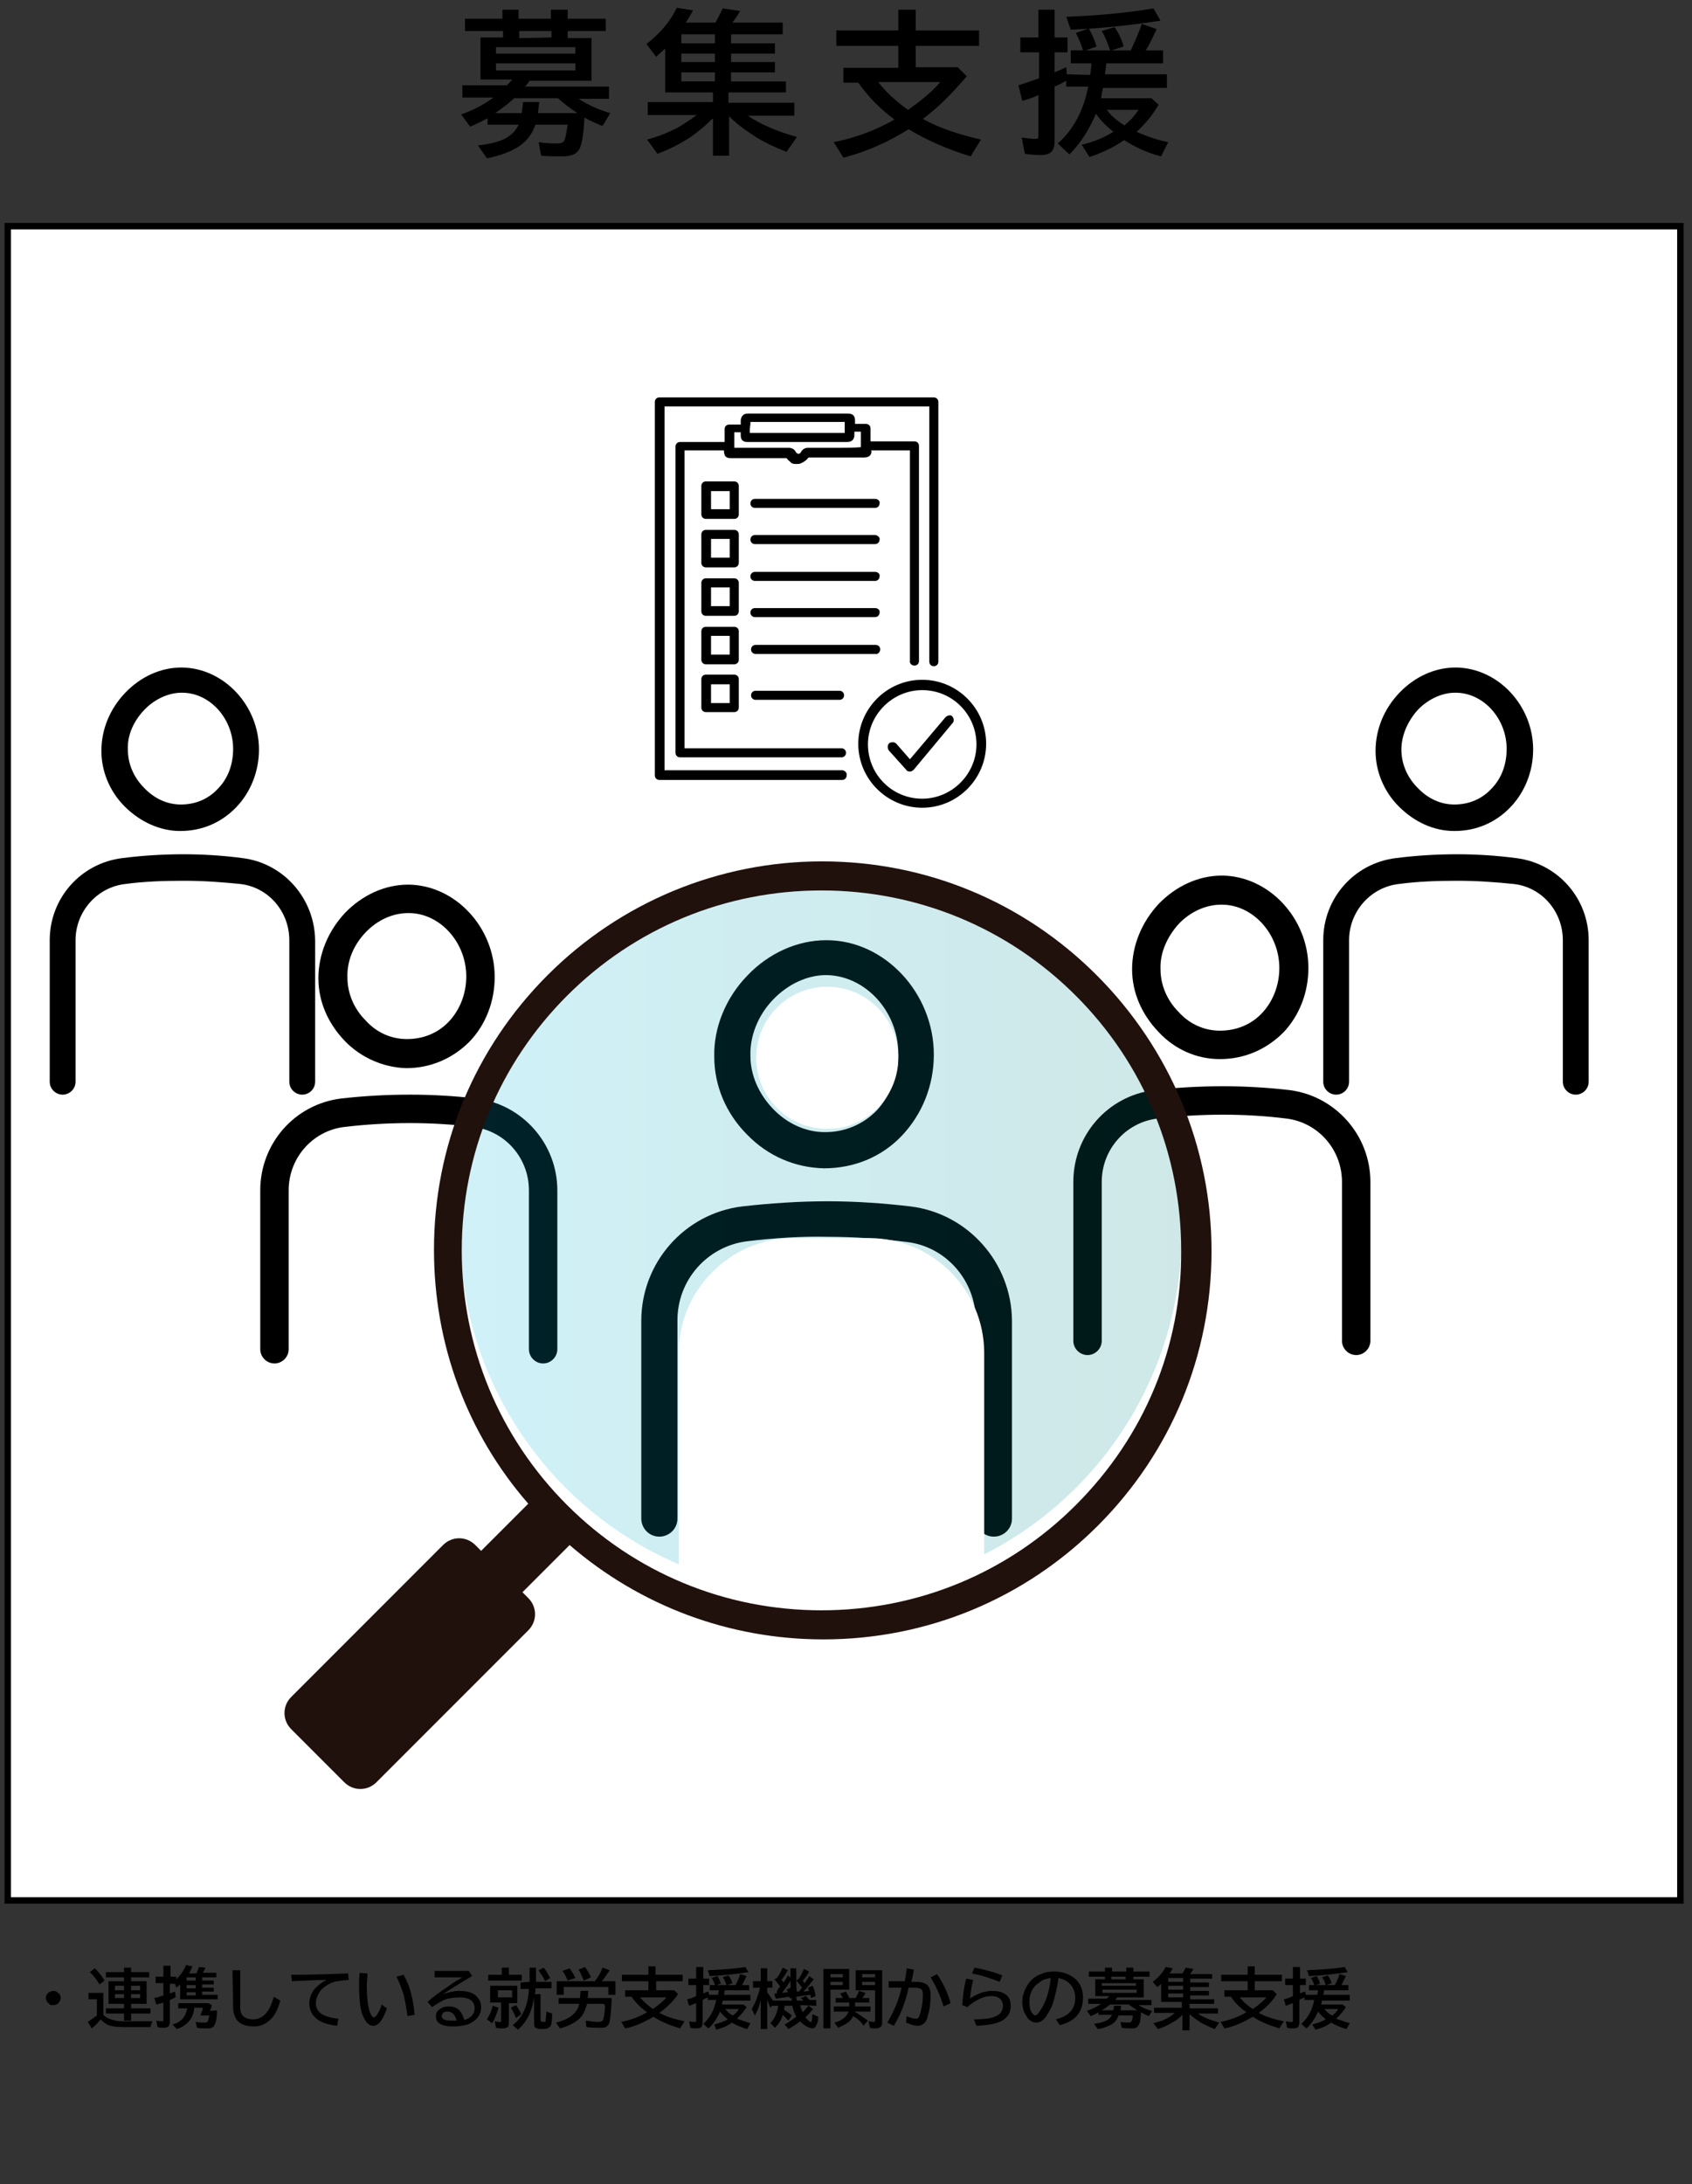 <?xml version="1.0" encoding="utf-8"?>
<!-- Generator: Adobe Illustrator 25.1.0, SVG Export Plug-In . SVG Version: 6.00 Build 0)  -->
<svg version="1.1" id="レイヤー_1" xmlns="http://www.w3.org/2000/svg" xmlns:xlink="http://www.w3.org/1999/xlink" x="0px"
	 y="0px" viewBox="0 0 262 338" style="enable-background:new 0 0 262 338;" xml:space="preserve">
<rect x="0" y="0" width="262" height="338" fill="#333333" stroke="none"/>
<style type="text/css">
	.st0{fill:#FFFFFF;}
	.st1{opacity:0.19;fill:url(#SVGID_1_);enable-background:new    ;}
	.st2{fill:#21110D;}
</style>
<g>
	<g>
		<path d="M87.9,19.3h-5c-0.5,1.5-1.4,2.6-2.6,3.4c-1.3,0.8-2.9,1.4-4.9,1.8l-1.4-2c1.9-0.2,3.4-0.6,4.3-1.1s1.6-1.2,2-2.1h-4.8v-1
			c-0.8,0.4-1.7,0.9-2.7,1.3l-1.4-1.9c1.8-0.6,3.5-1.5,5-2.6h-4.8v-1.9h6.9c0.3-0.3,0.6-0.6,0.8-0.9h-4.9V5.8h3.5v-1H72V2.9h5.8V1.5
			h2.5v1.4h5V1.5h2.6v1.4h5.9v1.9h-5.9v1.1h3.7v6.6H82c-0.2,0.3-0.4,0.6-0.7,0.9h13v1.9h-4.7c1.4,0.9,3.1,1.7,4.9,2.2l-1.2,2
			c-1-0.4-1.9-0.8-2.8-1.3c-0.1,2.1-0.3,3.6-0.6,4.4c-0.2,0.7-0.6,1.1-1.1,1.3c-0.4,0.2-1,0.3-1.8,0.3s-1.8,0-3.2-0.1L83.4,22
			c1.2,0.2,2.2,0.2,3,0.2c0.5,0,0.9-0.2,1-0.5C87.6,21.3,87.7,20.5,87.9,19.3z M83.3,17.5h6.1c-1.1-0.7-2.1-1.5-3-2.3h-6.8
			c-0.8,0.8-1.8,1.5-2.9,2.3h4.1l0.2-1.7h2.5L83.3,17.5z M89.1,7.3H76.8v1h12.3C89.1,8.3,89.1,7.3,89.1,7.3z M76.8,9.8v1.1h12.3V9.8
			H76.8z M85.4,5.8v-1h-5v1.1L85.4,5.8L85.4,5.8z"/>
		<path d="M110.4,14.3H103V7.5c-0.5,0.5-1,0.9-1.4,1.3l-1.5-2c2.1-1.6,3.7-3.5,4.7-5.6l2.5,0.4c-0.4,0.8-0.8,1.4-1.1,1.9h4.6
			c0.3-0.6,0.7-1.3,1.1-2.2l2.7,0.4c-0.4,0.7-0.8,1.3-1.2,1.8h7.8v1.8h-8v1.4h6.8v1.6h-6.8v1.3h6.8v1.6h-6.8v1.4h8.5v1.7h-8.9v1.6
			H123v2h-7.2c1.9,1.3,4.4,2.4,7.6,3.3l-1.6,2.3c-1.8-0.7-3.3-1.4-4.6-2.2c-1.4-0.9-2.9-1.9-4.3-3.3v6.1h-2.5v-5.8
			c-1.1,1.1-2.3,2.1-3.6,3c-1.4,0.9-3.1,1.8-5,2.5l-1.6-2.2c1.4-0.4,2.6-0.8,3.6-1.3c1.4-0.6,2.7-1.5,4.1-2.5h-7.6v-2h10.1
			C110.4,15.8,110.4,14.3,110.4,14.3z M105.5,5.3v1.4h5.2V5.3H105.5z M105.5,8.3v1.3h5.2V8.3H105.5z M105.5,11.2v1.4h5.2v-1.4H105.5
			z"/>
		<path d="M142.9,18.4c2.5,1.4,5.5,2.4,9,3.2l-1.6,2.6c-3.6-1.1-6.8-2.5-9.6-4.2c-3.2,2-6.6,3.5-10.1,4.4l-1.5-2.4
			c3.5-0.7,6.6-1.9,9.4-3.5c-2.3-1.7-4.1-3.6-5.6-5.7h-2.3v-2.3h8.5V7.1h-9.6V4.7h9.6V1.5h2.7v3.2h9.8v2.4h-9.8v3.3h6.5l1.4,1.4
			C147.4,14.5,145.2,16.7,142.9,18.4z M140.6,17c2.3-1.6,3.9-3,5-4.3H136C137.2,14.3,138.8,15.7,140.6,17z"/>
		<path d="M168.8,11.6c0.1-0.4,0.1-0.9,0.2-1.5V9.8h-3.2v-2h1.9c-0.3-1-0.7-1.9-1.1-2.7l2-0.7c0.5,0.9,0.9,1.8,1.2,2.8l-1.7,0.6h3.8
			c-0.4-1.2-0.8-2.2-1.3-3l2-0.6c0.6,0.9,1.1,1.9,1.4,3l-1.9,0.6h3c0.7-1.5,1.3-2.9,1.7-4.1l2.3,0.8c-0.7,1.5-1.2,2.6-1.7,3.3h2.7v2
			h-8.8c0,0.3-0.1,0.9-0.2,1.7h9.6v2.1h-9.9c-0.1,0.4-0.2,0.9-0.3,1.6h7.8l1.1,1c-0.9,1.6-2.1,3-3.4,4.2c1.8,0.8,3.4,1.3,4.9,1.6
			l-1.1,2.2c-2-0.5-3.8-1.3-5.7-2.5c-0.1,0-0.1,0.1-0.2,0.1c-1.6,1.1-3.4,1.9-5.2,2.5l-1.2-1.9c1.7-0.4,3.3-1,4.9-2
			c-1.1-0.9-2-1.8-2.7-2.8c-1.1,2.6-2.5,4.7-4.1,6.3l-1.8-1.7c2.4-2.1,4-5.1,4.7-8.8h-3.4v-0.9c-0.5,0.3-1.1,0.6-1.8,0.9v8.5
			c0,0.8-0.2,1.3-0.5,1.6c-0.3,0.3-0.9,0.5-1.7,0.5c-0.9,0-1.7-0.1-2.4-0.2l-0.5-2.5c0.9,0.1,1.6,0.2,2,0.2c0.3,0,0.4,0,0.5-0.1
			s0.1-0.2,0.1-0.4v-6.3c-0.8,0.4-1.7,0.7-2.5,0.9l-0.6-2.4c1.2-0.4,2.2-0.7,3.2-1.1v-4H158V5.8h2.8V1.5h2.5v4.3h2v2.3h-2v3.1
			c0.4-0.2,1-0.4,1.8-0.8l0.1,1.1L168.8,11.6L168.8,11.6z M165.1,2.6c4.9-0.2,9.4-0.6,13.5-1.3l1.1,1.9c-4.6,0.7-9.2,1.2-13.9,1.4
			L165.1,2.6z M174.1,19.4c0.9-0.7,1.6-1.5,2.2-2.4h-4.9C172.1,18,173,18.7,174.1,19.4z"/>
	</g>
</g>
<g>
	<rect x="1.2" y="35" class="st0" width="259" height="259.1"/>
	<path d="M259.7,35.5v258.1H1.7V35.5H259.7 M260.7,34.5H0.7v260.1h260V34.5L260.7,34.5z"/>
</g>
<g>
	<path d="M127.6,180.8L127.6,180.8c4.7,0,9-1.8,12.1-5.1c3.1-3.3,4.9-7.7,4.9-12.5c0-9.5-7.6-17.7-16.6-17.7h-0.1
		c-4.4,0-8.9,2-12.2,5.5c-3.3,3.4-5.2,8-5.1,12.5c0,4.5,1.8,8.8,5.1,12.1C118.9,178.9,123.1,180.7,127.6,180.8z M119.7,154.7
		c2.3-2.4,5.3-3.8,8.2-3.8h0.1c6,0.1,11.1,5.6,11.1,12.2c0,3.3-1.2,6.4-3.3,8.7c-2.1,2.2-5,3.4-8,3.4h-0.1c-2.9,0-5.8-1.3-8-3.6
		s-3.5-5.2-3.5-8.2C116.1,160.3,117.4,157.1,119.7,154.7z"/>
	<path d="M141,186.7c-4.2-0.5-8.6-0.8-12.8-0.8c-4.4,0-8.9,0.3-13.3,0.8c-8.9,1.1-15.6,8.7-15.6,17.7V235c0,1.5,1.2,2.8,2.8,2.8
		c1.5,0,2.8-1.2,2.8-2.8v-30.7c0-6.2,4.6-11.4,10.7-12.2c4.2-0.5,8.4-0.8,12.6-0.7c4.1,0,8.2,0.3,12.2,0.8c6.1,0.7,10.7,6,10.7,12.2
		V235c0,1.5,1.2,2.8,2.8,2.8c1.5,0,2.8-1.2,2.8-2.8v-30.7C156.6,195.4,149.9,187.8,141,186.7z"/>
</g>
<g>
	<path d="M62.9,165.3L62.9,165.3c3.8,0,7.2-1.5,9.8-4.1c2.5-2.6,3.9-6.2,3.9-10c0-7.7-6.1-14.2-13.3-14.3h-0.1
		c-3.6,0-7.1,1.6-9.8,4.4c-2.6,2.8-4.1,6.4-4.1,10.1c0,3.6,1.5,7,4.1,9.7C55.9,163.7,59.4,165.2,62.9,165.3z M56.6,144.3
		c1.8-1.9,4.2-3,6.6-3h0.1c4.8,0,8.9,4.5,8.9,9.8c0,2.7-1,5.2-2.7,7s-4,2.7-6.5,2.7l0,0c-2.4,0-4.7-1-6.4-2.9
		c-1.8-1.8-2.8-4.2-2.8-6.6C53.7,148.8,54.7,146.3,56.6,144.3z"/>
	<path d="M73.8,170c-3.4-0.4-6.9-0.6-10.3-0.6c-3.6,0-7.2,0.2-10.7,0.6c-7.2,0.9-12.5,7-12.5,14.2v24.6c0,1.2,1,2.2,2.2,2.2
		s2.2-1,2.2-2.2v-24.6c0-5,3.7-9.2,8.6-9.8c3.4-0.4,6.8-0.6,10.2-0.6c3.3,0,6.6,0.2,9.8,0.6c4.9,0.6,8.6,4.8,8.6,9.8v24.6
		c0,1.2,1,2.2,2.2,2.2s2.2-1,2.2-2.2v-24.6C86.3,177,80.9,170.9,73.8,170z"/>
</g>
<g>
	<path d="M27.9,128.6L27.9,128.6c3.4,0,6.4-1.3,8.7-3.7c2.2-2.3,3.5-5.5,3.5-8.9c0-6.8-5.4-12.6-11.9-12.7h-0.1
		c-3.2,0-6.3,1.4-8.7,3.9s-3.7,5.7-3.7,9c0,3.2,1.3,6.3,3.6,8.6C21.7,127.2,24.8,128.6,27.9,128.6z M22.3,109.9
		c1.6-1.7,3.8-2.7,5.8-2.7h0.1c4.3,0,7.9,4,7.9,8.7c0,2.4-0.8,4.6-2.4,6.2c-1.5,1.6-3.5,2.4-5.7,2.4l0,0c-2.1,0-4.1-0.9-5.7-2.6
		c-1.6-1.6-2.5-3.7-2.5-5.9C19.7,113.9,20.6,111.7,22.3,109.9z"/>
	<path d="M37.6,132.8c-3-0.4-6.1-0.6-9.2-0.6c-3.2,0-6.4,0.2-9.5,0.6c-6.4,0.8-11.2,6.2-11.2,12.7v21.9c0,1.1,0.9,2,2,2s2-0.9,2-2
		v-21.9c0-4.4,3.3-8.2,7.7-8.7c3-0.4,6-0.5,9.1-0.5c2.9,0,5.8,0.2,8.7,0.5c4.4,0.5,7.6,4.3,7.6,8.7v21.9c0,1.1,0.9,2,2,2s2-0.9,2-2
		v-21.9C48.7,139,43.9,133.6,37.6,132.8z"/>
</g>
<g>
	<path d="M188.9,163.9L188.9,163.9c3.8,0,7.2-1.5,9.8-4.1c2.5-2.6,3.9-6.2,3.9-10c0-7.7-6.1-14.2-13.3-14.3h-0.1
		c-3.6,0-7.1,1.6-9.8,4.4c-2.6,2.8-4.1,6.4-4.1,10.1c0,3.6,1.5,7,4.1,9.7C181.9,162.4,185.3,163.9,188.9,163.9z M182.5,143
		c1.8-1.9,4.2-3,6.6-3h0.1c4.8,0,8.9,4.5,8.9,9.8c0,2.7-1,5.2-2.7,7s-4,2.7-6.5,2.7l0,0c-2.4,0-4.7-1-6.4-2.9
		c-1.8-1.8-2.8-4.2-2.8-6.6C179.6,147.5,180.7,145,182.5,143z"/>
	<path d="M199.7,168.7c-3.4-0.4-6.9-0.6-10.3-0.6c-3.6,0-7.2,0.2-10.7,0.6c-7.2,0.9-12.5,7-12.5,14.2v24.6c0,1.2,1,2.2,2.2,2.2
		s2.2-1,2.2-2.2v-24.6c0-5,3.7-9.2,8.6-9.8c3.4-0.4,6.8-0.6,10.2-0.6c3.3,0,6.6,0.2,9.8,0.6c4.9,0.6,8.6,4.8,8.6,9.8v24.6
		c0,1.2,1,2.2,2.2,2.2s2.2-1,2.2-2.2v-24.6C212.2,175.7,206.8,169.6,199.7,168.7z"/>
</g>
<g>
	<path d="M225.2,128.6L225.2,128.6c3.4,0,6.4-1.3,8.7-3.7c2.2-2.3,3.5-5.5,3.5-8.9c0-6.8-5.4-12.6-11.9-12.7h-0.1
		c-3.2,0-6.3,1.4-8.7,3.9s-3.7,5.7-3.7,9c0,3.2,1.3,6.3,3.6,8.6C219,127.2,222,128.6,225.2,128.6z M219.5,109.9
		c1.6-1.7,3.8-2.7,5.8-2.7h0.1c4.3,0,7.9,4,7.9,8.7c0,2.4-0.8,4.6-2.4,6.2c-1.5,1.6-3.5,2.4-5.7,2.4l0,0c-2.1,0-4.1-0.9-5.7-2.6
		c-1.6-1.6-2.5-3.7-2.5-5.9C217,113.9,217.9,111.7,219.5,109.9z"/>
	<path d="M234.8,132.8c-3-0.4-6.1-0.6-9.2-0.6c-3.2,0-6.4,0.2-9.5,0.6c-6.4,0.8-11.2,6.2-11.2,12.7v21.9c0,1.1,0.9,2,2,2s2-0.9,2-2
		v-21.9c0-4.4,3.3-8.2,7.7-8.7c3-0.4,6-0.5,9.1-0.5c2.9,0,5.8,0.2,8.7,0.5c4.4,0.5,7.6,4.3,7.6,8.7v21.9c0,1.1,0.9,2,2,2s2-0.9,2-2
		v-21.9C246,139,241.2,133.6,234.8,132.8z"/>
</g>
<linearGradient id="SVGID_1_" gradientUnits="userSpaceOnUse" x1="71.2" y1="147.19" x2="183" y2="147.19" gradientTransform="matrix(1 0 0 -1 0 337.89)">
	<stop  offset="0" style="stop-color:#00B3D4"/>
	<stop  offset="1" style="stop-color:#008080"/>
</linearGradient>
<circle class="st1" cx="127.1" cy="190.7" r="55.9"/>
<g>
	<path d="M146.4,111l-5.5,6.5l-2.1-2.4c-0.3-0.3-0.7-0.3-1.1-0.1c-0.3,0.3-0.3,0.7-0.1,1.1l2.7,3c0.1,0.2,0.3,0.3,0.6,0.3l0,0
		c0.2,0,0.4-0.1,0.6-0.3l6-7.2c0.3-0.3,0.2-0.8-0.1-1.1C147.2,110.6,146.7,110.7,146.4,111z"/>
	<path d="M142.8,105.2c-5.5,0-9.9,4.5-9.9,9.9c0,5.5,4.5,9.9,9.9,9.9c5.5,0,9.9-4.5,9.9-9.9S148.3,105.2,142.8,105.2z M142.8,123.6
		c-4.7,0-8.4-3.8-8.4-8.4s3.8-8.4,8.4-8.4c4.7,0,8.4,3.8,8.4,8.4S147.4,123.6,142.8,123.6z"/>
	<path d="M141.6,103c0.4,0,0.7-0.3,0.7-0.7V69c0-0.4-0.3-0.7-0.7-0.7h-6.8c0-0.6,0-1.3,0-2c0-0.2-0.1-0.4-0.2-0.5
		c-0.1-0.1-0.3-0.2-0.5-0.2h-1.6c-0.1,0-0.1,0-0.1,0v-0.5c0-0.8-0.4-1.1-1.1-1.1h-15.4h-0.1c-0.4,0-0.6,0.1-0.8,0.3
		c-0.1,0.1-0.3,0.4-0.3,0.8c0,0.2,0,0.4,0,0.6h-0.1h-1.7c-0.2,0-0.4,0.1-0.5,0.2s-0.2,0.3-0.2,0.5c0,0.7,0,1.4,0,2h-6.9
		c-0.4,0-0.7,0.3-0.7,0.7v47.4c0,0.4,0.3,0.7,0.7,0.7h25c0.4,0,0.7-0.3,0.7-0.7c0-0.4-0.3-0.7-0.7-0.7H106V69.7h6.1c0,0,0,0,0,0.1
		c0,0.3,0.1,0.6,0.2,0.8c0.3,0.3,0.7,0.3,0.8,0.3c0.7,0,1.4,0,2.1,0h2.1c1.5,0,3,0,4.5,0c0.2,0.3,0.5,0.5,0.7,0.7s0.5,0.2,0.9,0.2
		c0.2,0,0.4,0,0.6-0.1c0.5-0.2,0.9-0.5,1.2-0.9c0.9,0,1.8,0,2.7,0h2.2c1.2,0,2.5,0,3.7,0c0.1,0,0.6,0,0.9-0.3
		c0.2-0.2,0.3-0.5,0.2-0.8h6v32.5C140.8,102.7,141.2,103,141.6,103z M116.2,65.6c0-0.1,0-0.2,0-0.3h14.6V67h-0.9h-13.8v-0.6
		L116.2,65.6z M130.1,69.3h-2.2c-0.9,0-1.9,0-2.8,0l0,0c-0.7,0-1,0.5-1.1,0.7s-0.4,0.3-0.5,0.2c-0.1-0.1-0.3-0.2-0.3-0.3
		c-0.2-0.4-0.6-0.6-1.1-0.6l0,0c-1.6,0-3.1,0-4.7,0h-2.1c-0.5,0-1.1,0-1.6,0c0-0.6,0-1.6,0-2.4h0.9h0.1v0.5c0,0.7,0.4,1,1,1h14.2
		h1.3c0.7,0,1.1-0.4,1.1-1.1v-0.5h0.1h0.9c0,0.8,0,1.8,0,2.4C132.2,69.3,131.2,69.3,130.1,69.3z"/>
	<path d="M130.4,119.2h-27.5V62.9h41v39.5c0,0.4,0.3,0.7,0.7,0.7s0.7-0.3,0.7-0.7V62.2c0-0.4-0.3-0.7-0.7-0.7h-42.5
		c-0.4,0-0.7,0.3-0.7,0.7V120c0,0.4,0.3,0.7,0.7,0.7h28.3c0.4,0,0.7-0.3,0.7-0.7C131.2,119.6,130.8,119.2,130.4,119.2z"/>
	<path d="M136.3,100.5c0-0.4-0.3-0.7-0.7-0.7H117c-0.4,0-0.7,0.3-0.7,0.7c0,0.4,0.3,0.7,0.7,0.7h18.6
		C135.9,101.3,136.3,100.9,136.3,100.5z"/>
	<path d="M135.5,94.1h-18.6c-0.4,0-0.7,0.3-0.7,0.7c0,0.4,0.3,0.7,0.7,0.7h18.6c0.4,0,0.7-0.3,0.7-0.7
		C136.3,94.4,135.9,94.1,135.5,94.1z"/>
	<path d="M135.5,88.5h-18.6c-0.4,0-0.7,0.3-0.7,0.7c0,0.4,0.3,0.7,0.7,0.7h18.6c0.4,0,0.7-0.3,0.7-0.7
		C136.3,88.8,135.9,88.5,135.5,88.5z"/>
	<path d="M135.5,82.8h-18.6c-0.4,0-0.7,0.3-0.7,0.7c0,0.4,0.3,0.7,0.7,0.7h18.6c0.4,0,0.7-0.3,0.7-0.7
		C136.3,83.2,135.9,82.8,135.5,82.8z"/>
	<path d="M135.5,77.2h-18.6c-0.4,0-0.7,0.3-0.7,0.7c0,0.4,0.3,0.7,0.7,0.7h18.6c0.4,0,0.7-0.3,0.7-0.7
		C136.3,77.5,135.9,77.2,135.5,77.2z"/>
	<path d="M117,106.9c-0.4,0-0.7,0.3-0.7,0.7c0,0.4,0.3,0.7,0.7,0.7h13c0.4,0,0.7-0.3,0.7-0.7c0-0.4-0.3-0.7-0.7-0.7H117z"/>
	<path d="M114.4,75.2c0-0.4-0.3-0.7-0.7-0.7h-4.4c-0.4,0-0.7,0.3-0.7,0.7v4.4c0,0.4,0.3,0.7,0.7,0.7h4.4c0.4,0,0.7-0.3,0.7-0.7V75.2
		z M113,78.8h-2.9V76h2.9V78.8z"/>
	<path d="M114.4,82.7c0-0.4-0.3-0.7-0.7-0.7h-4.4c-0.4,0-0.7,0.3-0.7,0.7v4.4c0,0.4,0.3,0.7,0.7,0.7h4.4c0.4,0,0.7-0.3,0.7-0.7V82.7
		z M113,86.3h-2.9v-2.9h2.9V86.3z"/>
	<path d="M114.4,90.2c0-0.4-0.3-0.7-0.7-0.7h-4.4c-0.4,0-0.7,0.3-0.7,0.7v4.4c0,0.4,0.3,0.7,0.7,0.7h4.4c0.4,0,0.7-0.3,0.7-0.7V90.2
		z M113,93.8h-2.9v-2.9h2.9V93.8z"/>
	<path d="M114.4,97.7c0-0.4-0.3-0.7-0.7-0.7h-4.4c-0.4,0-0.7,0.3-0.7,0.7v4.4c0,0.4,0.3,0.7,0.7,0.7h4.4c0.4,0,0.7-0.3,0.7-0.7V97.7
		z M113,101.3h-2.9v-2.9h2.9V101.3z"/>
	<path d="M113.7,104.4h-4.4c-0.4,0-0.7,0.3-0.7,0.7v4.4c0,0.4,0.3,0.7,0.7,0.7h4.4c0.4,0,0.7-0.3,0.7-0.7v-4.4
		C114.4,104.7,114.1,104.4,113.7,104.4z M113,108.8h-2.9v-2.9h2.9V108.8z"/>
</g>
<g>
	<circle class="st0" cx="128.1" cy="163.7" r="11"/>
</g>
<g>
	<path class="st0" d="M134.6,265.5h-11.7c-9.8,0-17.8-8-17.8-17.8v-38.3c0-9.8,8-17.8,17.8-17.8h11.7c9.8,0,17.8,8,17.8,17.8v38.3
		C152.3,257.5,144.3,265.5,134.6,265.5z"/>
</g>
<path class="st2" d="M169.8,150.9c-11.4-11.4-26.5-17.6-42.5-17.6s-31.2,6.3-42.5,17.6c-11.4,11.4-17.6,26.5-17.6,42.5
	c0,14.6,5.1,28.4,14.6,39.3l-7.3,7.3l-0.9-0.9c-1.4-1.4-3.6-1.4-5,0l-23.5,23.5c-1.4,1.4-1.4,3.6,0,5l8.2,8.2c1.4,1.4,3.6,1.4,5,0
	l23.5-23.5c1.4-1.4,1.4-3.6,0-5l-0.9-0.9l7.3-7.3c10.9,9.4,24.7,14.6,39.3,14.6c16.1,0,31.2-6.3,42.5-17.6
	c11.4-11.4,17.6-26.5,17.6-42.5S181.2,162.3,169.8,150.9z M166.6,232.9c-10.5,10.5-24.5,16.3-39.4,16.3s-28.9-5.8-39.4-16.3
	s-16.3-24.5-16.3-39.4s5.8-28.9,16.3-39.4s24.5-16.3,39.4-16.3s28.9,5.8,39.4,16.3s16.3,24.5,16.3,39.4
	C183,208.4,177.2,222.3,166.6,232.9z"/>
<path d="M8.3,308.1c0.3,0,0.5,0.1,0.7,0.3c0.3,0.2,0.4,0.5,0.4,0.8c0,0.2-0.1,0.4-0.2,0.6c-0.2,0.3-0.5,0.5-1,0.5
	c-0.2,0-0.4,0-0.5-0.1s-0.2-0.2-0.3-0.3c-0.2-0.2-0.3-0.5-0.3-0.7c0-0.4,0.2-0.7,0.5-0.9C7.8,308.2,8.1,308.1,8.3,308.1z"/>
<path d="M16,311.8c0.3,0.3,0.6,0.5,0.9,0.6c0.2,0.1,0.6,0.2,1,0.3c0.4,0.1,0.9,0.1,1.3,0.1h4.4c-0.1,0.2-0.2,0.5-0.3,0.9h-4.1
	c-1.1,0-2-0.1-2.6-0.4c-0.3-0.2-0.7-0.4-1-0.8c-0.5,0.6-1,1.1-1.4,1.4l-0.6-1c0.4-0.3,0.9-0.6,1.4-1v-2.5h-1.3v-1H16
	C16,308.4,16,311.8,16,311.8z M15.4,307.1c-0.4-0.7-0.9-1.4-1.5-1.9l0.8-0.6c0.5,0.5,1,1.1,1.5,1.9L15.4,307.1z M19.2,306.6V306
	h-2.8v-0.8h2.8v-0.7h1.1v0.7h2.8v0.8h-2.8v0.6h2.4v3.5h-2.4v0.7h3v0.8h-3v1.1h-1.1v-1.1h-2.8v-0.8h2.8v-0.7h-2.4v-3.5H19.2z
	 M19.2,307.3h-1.4v0.7h1.4V307.3z M19.2,308.6h-1.4v0.6h1.4V308.6z M20.3,307.3v0.7h1.4v-0.7H20.3z M20.3,308.6v0.6h1.4v-0.6H20.3z"
	/>
<path d="M29.3,305.4h1.1c0.1-0.2,0.3-0.6,0.4-1l1,0.1c-0.1,0.3-0.3,0.6-0.4,0.8h2.1v0.7h-2.2v0.5h1.8v0.6h-1.8v0.5h1.8v0.6h-1.8v0.5
	h2.4v0.7h-5.8v-2.3c-0.2,0.2-0.4,0.3-0.6,0.5l-0.2-0.6h-0.8v1.5c0.3-0.1,0.5-0.2,0.8-0.3l0.1,0.9c-0.3,0.1-0.6,0.3-0.9,0.4v3.4
	c0,0.3-0.1,0.5-0.2,0.7c-0.1,0.1-0.4,0.2-0.7,0.2c-0.4,0-0.7,0-1-0.1l-0.2-1c0.4,0.1,0.7,0.1,0.9,0.1c0.1,0,0.2,0,0.2-0.1
	c0,0,0-0.1,0-0.2v-2.6c-0.3,0.1-0.6,0.2-1.1,0.3l-0.3-1c0.6-0.1,1-0.3,1.4-0.4v-1.9h-1.2v-1h1.2v-1.7h1.1v1.7h0.9v0.4
	c0,0,0,0,0.1-0.1c0.6-0.6,1.1-1.3,1.4-2.1l1,0.2C29.5,304.9,29.4,305.2,29.3,305.4z M33.6,311.1c0,1-0.1,1.7-0.3,2.1
	c-0.1,0.3-0.3,0.5-0.5,0.6s-0.4,0.1-0.8,0.1c-0.6,0-1.1,0-1.5-0.1l-0.2-0.9c0.5,0.1,1,0.1,1.4,0.1c0.2,0,0.3,0,0.4-0.1
	s0.2-0.4,0.3-1H31c0.2-0.5,0.4-0.8,0.4-1.2h-1.3c-0.1,0.8-0.3,1.4-0.7,1.9c-0.4,0.6-1.1,1.1-2,1.4l-0.7-0.7c0.8-0.2,1.4-0.6,1.8-1.2
	c0.2-0.3,0.4-0.8,0.5-1.3h-1.4V310h4.7l0.5,0.3c-0.1,0.4-0.2,0.7-0.3,0.9L33.6,311.1L33.6,311.1z M28.9,306v0.5h1.4V306H28.9z
	 M28.9,307.2v0.5h1.4v-0.5H28.9z M28.9,308.3v0.5h1.4v-0.5H28.9z"/>
<path d="M36,304.9h1.2v5.8c0,1.2,0.7,1.8,2,1.8c0.9,0,1.6-0.4,2.2-1.2c0.4-0.5,0.7-1.3,1-2.3l1,0.6c-0.3,1.2-0.8,2.1-1.2,2.6
	c-0.8,0.9-1.7,1.4-2.9,1.4c-1.3,0-2.2-0.4-2.7-1.1c-0.3-0.5-0.5-1.1-0.5-1.8L36,304.9L36,304.9z"/>
<path d="M45.1,305.6c3.1,0,6-0.1,8.8-0.2l0.1,1c-1.2,0.1-2.2,0.2-2.8,0.5s-1.2,0.7-1.6,1.2c-0.4,0.6-0.7,1.2-0.7,1.9
	c0,0.7,0.3,1.2,0.8,1.6c0.6,0.4,1.5,0.7,2.7,0.8l-0.2,1.1c-1.6-0.2-2.7-0.6-3.3-1.2c-0.7-0.6-1-1.4-1-2.3c0-0.8,0.3-1.6,0.9-2.3
	c0.5-0.5,1.1-1,1.8-1.3c-1.4,0-3.2,0.1-5.4,0.2L45.1,305.6z"/>
<path d="M59.9,310.8c-0.6,1.8-1.3,2.7-2.1,2.7c-0.6,0-1-0.4-1.4-1.1c-0.3-0.6-0.5-1.2-0.6-1.9c-0.1-0.8-0.2-1.9-0.2-3.3
	c0-0.6,0-1.2,0.1-1.9l1.2,0.1c0,0.7-0.1,1.3-0.1,1.9c0,2.1,0.2,3.5,0.6,4.4c0.2,0.3,0.3,0.5,0.5,0.5c0.1,0,0.2-0.1,0.4-0.3
	c0.3-0.4,0.6-1,0.8-1.7L59.9,310.8z M63.1,312c-0.2-1.4-0.4-2.5-0.6-3.3c-0.3-1-0.7-2-1.1-2.8l1.1-0.3c0.6,1.1,1,2.1,1.2,3.1
	c0.2,0.8,0.4,1.8,0.5,3.1L63.1,312z"/>
<path d="M66.9,305h5.7l0.5,0.8c-1.7,1-3.3,2-4.5,2.8c0.8-0.3,1.7-0.5,2.5-0.5c0.7,0,1.4,0.1,1.9,0.3c0.5,0.2,0.8,0.5,1.1,0.9
	c0.3,0.4,0.4,0.8,0.4,1.4c0,0.7-0.3,1.3-0.8,1.8c-0.3,0.3-0.8,0.6-1.3,0.8c-0.7,0.2-1.5,0.3-2.3,0.3c-1,0-1.7-0.2-2.1-0.5
	s-0.5-0.6-0.5-1.1c0-0.4,0.1-0.7,0.4-0.9c0.4-0.4,0.9-0.6,1.6-0.6s1.3,0.2,1.7,0.7c0.3,0.3,0.5,0.8,0.7,1.4c1-0.3,1.6-0.9,1.6-1.8
	c0-0.7-0.3-1.1-0.8-1.4c-0.4-0.2-0.9-0.3-1.4-0.3c-0.9,0-1.6,0.1-2.3,0.3c-0.5,0.2-1.2,0.6-2.1,1.2l-0.7-0.8c0.9-0.8,2-1.6,3.2-2.4
	c0.8-0.6,1.5-1,2.2-1.4h-4.3v-1H66.9z M70.7,312.7c-0.2-0.9-0.7-1.4-1.4-1.4c-0.4,0-0.7,0.1-0.8,0.4c-0.1,0.1-0.1,0.2-0.1,0.3
	c0,0.3,0.2,0.5,0.6,0.6c0.3,0.1,0.6,0.1,1.1,0.1C70.2,312.7,70.5,312.7,70.7,312.7z"/>
<path d="M75.4,312.5c0.4-0.6,0.7-1.3,0.9-2.1l0.9,0.3c-0.3,1-0.6,1.8-1,2.4L75.4,312.5z M78.8,305.6h2v0.9h-5.2v-0.9h2.1v-1.1h1.1
	V305.6z M78.8,310v3.1c0,0.3-0.1,0.5-0.2,0.6s-0.4,0.2-0.8,0.2s-0.7,0-1-0.1l-0.2-1c0.4,0.1,0.6,0.1,0.8,0.1c0.1,0,0.2,0,0.2-0.1
	c0,0,0-0.1,0-0.2v-2.7h-1.7v-2.6h4.2v2.7H78.8z M77.1,308v1.1h2.2V308H77.1z M79.9,312.3c-0.2-0.6-0.5-1.1-0.8-1.6l0.8-0.4
	c0.3,0.4,0.6,0.9,0.8,1.4L79.9,312.3z M82,306.7v-2.2h1v2.2h2.4v1h-2.5c0,0.4,0,0.7-0.1,0.9h0.9v4c0,0.1,0,0.2,0.1,0.2
	c0,0,0.1,0.1,0.3,0.1c0.2,0,0.3,0,0.3,0c0.1,0,0.1-0.1,0.1-0.3c0-0.3,0.1-0.7,0.1-1.3l0.9,0.3c0,1.1-0.1,1.8-0.3,2
	c-0.1,0.1-0.2,0.2-0.5,0.3s-0.5,0.1-0.8,0.1c-0.5,0-0.8-0.1-1-0.2c-0.1-0.1-0.2-0.3-0.2-0.7v-4c-0.3,2.1-1.1,3.8-2.5,5l-0.8-0.7
	c1.5-1.2,2.4-3,2.5-5.6h-1.3v-1L82,306.7L82,306.7z M84.4,306.6c-0.2-0.5-0.6-1.1-1-1.7l0.8-0.4c0.4,0.5,0.7,1.1,1,1.6L84.4,306.6z"
	/>
<path d="M93.5,310.1h-2.6c-0.2,0.8-0.5,1.5-0.9,2c-0.7,0.8-1.8,1.4-3.3,1.8l-0.6-0.9c2.1-0.5,3.3-1.5,3.6-2.9h-3.2v-0.9h3.3l0.1-1.1
	h1.2l-0.1,1.1h3.7v0.6c-0.1,1.6-0.2,2.6-0.3,3.1c-0.1,0.4-0.3,0.6-0.6,0.8c-0.2,0.1-0.5,0.1-0.9,0.1c-0.5,0-1.2,0-2.1-0.1l-0.1-1
	c0.7,0.1,1.4,0.2,2.1,0.2c0.2,0,0.4-0.1,0.5-0.2c0.2-0.2,0.3-1,0.4-2.3L93.5,310.1z M94.2,307.5h-6.9v1.2h-1.1v-2.1h5.9
	c0.5-0.6,0.9-1.3,1.2-2.1l1.1,0.4c-0.4,0.6-0.8,1.2-1.2,1.7h2.1v2.1h-1.1V307.5z M87.9,306.5c-0.2-0.5-0.5-1.1-0.8-1.5l1.1-0.4
	c0.3,0.4,0.6,0.9,0.9,1.5L87.9,306.5z M90.4,306.5c-0.3-0.7-0.5-1.2-0.8-1.7l1-0.4c0.4,0.6,0.7,1.1,0.9,1.6L90.4,306.5z"/>
<path d="M102.1,311.5c1.1,0.6,2.4,1,3.9,1.3l-0.7,1.1c-1.6-0.5-2.9-1-4.1-1.8c-1.4,0.8-2.8,1.5-4.4,1.8l-0.6-1
	c1.5-0.3,2.8-0.8,4-1.5c-1-0.7-1.8-1.5-2.4-2.4h-1v-1h3.6v-1.4h-4.1v-1h4.1v-1.3h1.1v1.3h4.2v1h-4.1v1.4h2.8l0.6,0.6
	C104.1,309.9,103.1,310.8,102.1,311.5z M101.1,310.9c1-0.7,1.7-1.3,2.1-1.8h-4.1C99.7,309.8,100.4,310.4,101.1,310.9z"/>
<path d="M111.2,308.7c0-0.2,0-0.4,0.1-0.6V308h-1.4v-0.8h0.8c-0.1-0.4-0.3-0.8-0.5-1.1l0.9-0.3c0.2,0.4,0.4,0.7,0.5,1.2l-0.7,0.2
	h1.6c-0.2-0.5-0.3-0.9-0.6-1.2l0.9-0.3c0.3,0.4,0.5,0.8,0.6,1.2l-0.8,0.3h1.3c0.3-0.6,0.6-1.2,0.7-1.7l1,0.3
	c-0.3,0.6-0.5,1.1-0.7,1.4h1.1v0.8h-3.8c0,0.1,0,0.4-0.1,0.7h4.1v0.9h-4.3c0,0.2-0.1,0.4-0.1,0.6h3.3l0.5,0.4
	c-0.4,0.7-0.9,1.2-1.5,1.8c0.8,0.3,1.5,0.5,2.1,0.7l-0.5,0.9c-0.8-0.2-1.7-0.6-2.4-1c0,0-0.1,0-0.1,0.1c-0.7,0.5-1.5,0.8-2.3,1
	l-0.3-0.8c0.7-0.2,1.4-0.4,2.1-0.8c-0.5-0.4-0.9-0.8-1.2-1.2c-0.5,1.1-1.1,2-1.8,2.6l-0.8-0.7c1-0.9,1.7-2.1,2-3.7h-1.3v-0.4
	c-0.2,0.1-0.5,0.2-0.8,0.4v3.5c0,0.3-0.1,0.5-0.2,0.7c-0.1,0.1-0.4,0.2-0.7,0.2c-0.4,0-0.7,0-1-0.1l-0.2-1c0.4,0.1,0.7,0.1,0.9,0.1
	c0.1,0,0.2,0,0.2-0.1c0,0,0-0.1,0-0.2V310c-0.4,0.1-0.7,0.3-1.1,0.4l-0.3-1c0.5-0.1,1-0.3,1.4-0.5v-1.7h-1.2v-1h1.2v-1.8h1.1v1.8
	h0.9v1h-0.9v1.3c0.2-0.1,0.4-0.2,0.8-0.3l0.1,0.5L111.2,308.7L111.2,308.7z M109.6,304.9c2.1-0.1,4-0.2,5.8-0.5l0.5,0.8
	c-2,0.3-3.9,0.5-6,0.6L109.6,304.9z M113.5,311.9c0.4-0.3,0.7-0.6,0.9-1h-2.1C112.6,311.3,113,311.7,113.5,311.9z"/>
<path d="M123.9,310.3c0.1,0.4,0.2,0.7,0.4,1.1c0.3-0.3,0.6-0.7,0.9-1l0.7,0.5c-0.4,0.5-0.8,0.9-1.1,1.2c0,0,0,0-0.1,0.1
	c0.2,0.2,0.4,0.4,0.6,0.6c0.1,0.1,0.2,0.1,0.3,0.1c0.1,0,0.1-0.1,0.1-0.2s0.1-0.5,0.1-1l0.9,0.4c0,0.6-0.1,1-0.3,1.3
	c-0.1,0.3-0.3,0.5-0.6,0.5c-0.2,0-0.5-0.1-0.9-0.3c-0.4-0.2-0.7-0.5-1-0.8c-0.5,0.4-1.1,0.8-1.8,1.2l-0.6-0.7
	c0.6-0.3,1.2-0.8,1.8-1.2c-0.3-0.6-0.5-1.1-0.6-1.7h-1.2c0,0.2-0.1,0.4-0.1,0.6c0.4,0.3,0.9,0.6,1.2,0.9l-0.5,0.8
	c-0.3-0.3-0.6-0.6-0.9-0.9c-0.2,0.8-0.6,1.4-1.2,2l-0.7-0.7c0.7-0.8,1.1-1.7,1.2-2.7h-1l-0.2,0.3c-0.2-0.4-0.3-0.8-0.5-1.2v4.5h-1
	v-4.5c-0.2,0.9-0.5,1.7-0.9,2.4l-0.5-1c0.6-1,1-2.1,1.3-3.3h-1.1v-1h1.2v-2h1v2h0.8v1h-0.8v0.7c0.4,0.6,0.7,1,0.9,1.3h2.9
	c-0.1-1-0.2-2-0.2-3.1v-1.9h0.9v1.9c0,0.6,0,1.2,0.1,1.7h0.1h0.1h0.1c0.1-0.1,0.1-0.1,0.2-0.2c0,0,0.1-0.2,0.3-0.4
	c-0.3-0.4-0.6-0.8-0.9-1.1l0.4-0.3c0.3-0.4,0.5-0.9,0.8-1.5l0.8,0.4c-0.3,0.5-0.6,1-1,1.4c0.1,0.2,0.2,0.3,0.3,0.4
	c0.3-0.4,0.5-0.7,0.7-1.1l0.7,0.5c-0.4,0.5-0.9,1.2-1.6,1.9c0.4,0,0.7-0.1,0.9-0.1c-0.1-0.1-0.1-0.3-0.2-0.5l0.7-0.3
	c0.3,0.5,0.4,1,0.5,1.6l-0.7,0.3c-0.1-0.2-0.1-0.4-0.1-0.5c-0.8,0.1-1.6,0.2-2.1,0.3h-0.1c0,0.3,0.1,0.5,0.1,0.6h1
	c-0.1-0.1-0.2-0.2-0.4-0.4l0.8-0.3c0.2,0.2,0.4,0.4,0.5,0.6h1.1v0.9L123.9,310.3L123.9,310.3z M120.8,307.4
	c-0.3-0.4-0.6-0.8-0.9-1.1l0.4-0.2c0.3-0.4,0.6-0.9,0.9-1.6l0.8,0.4c-0.3,0.5-0.6,1-1,1.5c0.2,0.2,0.3,0.3,0.3,0.4l0.1-0.1
	c0.2-0.3,0.4-0.6,0.6-1l0.6,0.5c-0.4,0.7-0.9,1.4-1.5,2.2c0.3,0,0.6-0.1,0.9-0.1c-0.1-0.2-0.1-0.3-0.2-0.4l0.6-0.3
	c0.2,0.4,0.4,0.9,0.5,1.4l-0.6,0.3c0-0.2-0.1-0.3-0.1-0.3c-0.6,0.1-1.3,0.2-2.1,0.3l-0.2-0.8c0.1,0,0.2,0,0.3,0h0.1
	C120.2,308.1,120.5,307.8,120.8,307.4z"/>
<path d="M131.5,304.8v3.1h-2.9v6h-1.1v-9.2h4V304.8z M128.6,305.5v0.5h1.9v-0.5H128.6z M128.6,306.7v0.5h1.9v-0.5H128.6z M132.1,312
	c-0.2,0.4-0.4,0.7-0.8,1c-0.4,0.3-0.9,0.5-1.5,0.8l-0.6-0.8c1.2-0.3,1.9-0.9,2.2-1.7h-2.3v-0.8h2.4v-0.6h-2.1v-0.7h1.1
	c-0.1-0.3-0.3-0.5-0.4-0.7l0.9-0.3c0.2,0.4,0.4,0.7,0.5,1h1c0.2-0.4,0.4-0.7,0.5-1.1l1,0.3c-0.1,0.3-0.3,0.6-0.5,0.8h1.1v0.7h-2.2
	v0.6h2.4v0.8h-2.5c0.7,0.4,1.4,0.9,2.1,1.4l-0.7,0.8C133.4,312.9,132.8,312.4,132.1,312z M136.6,304.8v8.2c0,0.4-0.1,0.6-0.3,0.7
	c-0.1,0.1-0.4,0.2-0.7,0.2s-0.6,0-0.9-0.1l-0.2-1c0.3,0,0.5,0.1,0.8,0.1c0.2,0,0.2-0.1,0.2-0.2V308h-3v-3.1h4.1V304.8z M133.5,305.5
	v0.5h2v-0.5H133.5z M133.5,306.7v0.5h2v-0.5H133.5z"/>
<path d="M137.9,306.6h2.2c0.1-0.5,0.2-1.1,0.3-1.9v-0.1l1.1,0.2c-0.1,0.7-0.2,1.3-0.4,1.9h0.8c0.8,0,1.4,0.2,1.7,0.5
	s0.5,0.8,0.5,1.5c0,1.1-0.1,2.2-0.4,3.1c-0.1,0.6-0.3,1-0.5,1.2c-0.3,0.3-0.6,0.5-1.1,0.5s-1.1-0.2-1.8-0.5l0.1-1
	c0.6,0.3,1.1,0.4,1.5,0.4c0.2,0,0.3-0.1,0.4-0.3c0.1-0.2,0.2-0.5,0.3-0.9c0.2-0.8,0.3-1.6,0.3-2.5c0-0.5-0.1-0.8-0.3-0.9
	s-0.5-0.2-0.9-0.2h-1c-0.5,2.3-1.3,4.3-2.3,5.9l-1-0.5c1-1.7,1.8-3.5,2.2-5.4h-2v-1H137.9z M146.1,310.5c-0.5-1.7-1.2-3.2-2-4.5
	l1-0.5c1,1.5,1.7,3,2.1,4.5L146.1,310.5z"/>
<path d="M149,310.3c0.1-1.6,0.3-2.9,0.6-4.1l1.1,0.2c-0.3,1-0.4,2-0.5,2.9c0.5-0.4,1-0.6,1.7-0.9c0.6-0.2,1.2-0.3,1.7-0.3
	c0.8,0,1.4,0.1,1.9,0.4c0.7,0.4,1,1,1,1.9s-0.3,1.5-0.9,2c-0.8,0.7-2.3,1-4.4,1.1l-0.4-1c1.4,0,2.5-0.1,3.2-0.4
	c0.9-0.3,1.3-0.9,1.3-1.7c0-0.5-0.2-0.9-0.6-1.2c-0.3-0.2-0.7-0.3-1.2-0.3c-0.7,0-1.5,0.2-2.3,0.7c-0.5,0.3-1,0.6-1.4,1L149,310.3z
	 M154.8,306.7c-1.3-0.5-2.7-1-4.3-1.3l0.4-0.9c1.6,0.3,3.1,0.7,4.3,1.2L154.8,306.7z"/>
<path d="M163.5,312.5c2-0.5,3-1.6,3-3.3c0-0.7-0.2-1.4-0.6-1.9c-0.4-0.6-1.1-1-2-1.2c-0.2,1.5-0.5,2.7-0.8,3.7
	c-0.2,0.7-0.5,1.3-0.9,1.9c-0.5,0.9-1.1,1.3-1.7,1.3c-0.5,0-0.9-0.2-1.3-0.6c-0.2-0.3-0.4-0.6-0.6-1c-0.2-0.5-0.3-1-0.3-1.6
	c0-0.9,0.3-1.8,0.8-2.6c0.5-0.8,1.2-1.4,2.1-1.7c0.6-0.3,1.3-0.4,2-0.4c1.2,0,2.1,0.3,3,0.9c1,0.7,1.5,1.8,1.5,3.1
	c0,2.3-1.2,3.7-3.6,4.3L163.5,312.5z M162.7,306.1c-0.6,0.1-1.1,0.2-1.5,0.5c-0.3,0.2-0.5,0.4-0.8,0.6c-0.7,0.7-1,1.6-1,2.6
	c0,0.7,0.1,1.3,0.4,1.7c0.2,0.3,0.4,0.4,0.5,0.4c0.2,0,0.5-0.3,0.8-0.8C162,309.8,162.5,308.1,162.7,306.1z"/>
<path d="M175.4,311.9h-2.2c-0.2,0.6-0.6,1.1-1.1,1.4c-0.6,0.3-1.3,0.6-2.1,0.7l-0.6-0.8c0.8-0.1,1.5-0.3,1.9-0.5s0.7-0.5,0.9-0.9
	h-2.1v-0.4c-0.3,0.2-0.7,0.4-1.2,0.6l-0.6-0.8c0.8-0.3,1.5-0.6,2.2-1.1h-2v-0.8h2.9c0.1-0.1,0.2-0.3,0.4-0.4h-2.2v-2.6h1.5v-0.4
	h-2.5v-0.8h2.5v-0.6h1.1v0.6h2.2v-0.6h1.1v0.6h2.5v0.8h-2.5v0.4h1.6v2.8H173c-0.1,0.1-0.2,0.3-0.3,0.4h5.6v0.8h-2
	c0.6,0.4,1.3,0.7,2.1,0.9l-0.5,0.8c-0.4-0.2-0.8-0.3-1.2-0.6c-0.1,0.9-0.1,1.5-0.3,1.8c-0.1,0.3-0.3,0.5-0.5,0.6s-0.4,0.1-0.8,0.1
	c-0.3,0-0.8,0-1.4-0.1l-0.2-0.9c0.5,0.1,1,0.1,1.3,0.1c0.2,0,0.4-0.1,0.4-0.2C175.3,312.7,175.4,312.4,175.4,311.9z M173.5,311.1
	h2.6c-0.5-0.3-0.9-0.6-1.3-0.9h-2.9c-0.4,0.3-0.8,0.6-1.3,0.9h1.8l0.1-0.7h1.1L173.5,311.1z M175.9,306.9h-5.3v0.4h5.3V306.9z
	 M170.7,307.9v0.5h5.3v-0.5H170.7z M174.3,306.3v-0.4h-2.2v0.4H174.3z"/>
<path d="M183,309.8h-3.2V307c-0.2,0.2-0.4,0.4-0.6,0.5l-0.7-0.8c0.9-0.7,1.6-1.5,2-2.3l1.1,0.2c-0.2,0.3-0.3,0.6-0.5,0.8h2
	c0.1-0.2,0.3-0.5,0.5-0.9l1.2,0.2c-0.2,0.3-0.3,0.5-0.5,0.8h3.4v0.7h-3.4v0.6h2.9v0.7h-2.9v0.6h2.9v0.7h-2.9v0.6h3.7v0.7h-3.8v0.7
	h4.4v0.8h-3.1c0.8,0.6,1.9,1,3.3,1.4l-0.7,1c-0.8-0.3-1.4-0.6-2-0.9c-0.6-0.4-1.2-0.8-1.9-1.4v2.5h-1.1v-2.4c-0.5,0.5-1,0.9-1.6,1.2
	c-0.6,0.4-1.3,0.7-2.2,1l-0.7-0.9c0.6-0.2,1.1-0.3,1.6-0.5c0.6-0.3,1.2-0.6,1.7-1.1h-3.2v-0.8h4.3V309.8z M180.9,306.1v0.6h2.3v-0.6
	H180.9z M180.9,307.3v0.6h2.3v-0.6H180.9z M180.9,308.5v0.6h2.3v-0.6H180.9z"/>
<path d="M194.9,311.5c1.1,0.6,2.4,1,3.9,1.3l-0.7,1.1c-1.6-0.5-2.9-1-4.1-1.8c-1.4,0.8-2.8,1.5-4.4,1.8l-0.6-1
	c1.5-0.3,2.8-0.8,4-1.5c-1-0.7-1.8-1.5-2.4-2.4h-1v-1h3.6v-1.4h-4.1v-1h4.1v-1.3h1.1v1.3h4.2v1h-4.2v1.4h2.8l0.6,0.6
	C196.9,309.9,195.9,310.8,194.9,311.5z M194,310.9c1-0.7,1.7-1.3,2.1-1.8H192C192.5,309.8,193.2,310.4,194,310.9z"/>
<path d="M204,308.7c0-0.2,0-0.4,0.1-0.6V308h-1.4v-0.8h0.8c-0.1-0.4-0.3-0.8-0.5-1.1l0.9-0.3c0.2,0.4,0.4,0.7,0.5,1.2l-0.7,0.2h1.6
	c-0.2-0.5-0.3-0.9-0.6-1.2l0.9-0.3c0.3,0.4,0.5,0.8,0.6,1.2l-0.8,0.3h1.3c0.3-0.6,0.6-1.2,0.7-1.7l1,0.3c-0.3,0.6-0.5,1.1-0.7,1.4
	h1.1v0.8H205c0,0.1,0,0.4-0.1,0.7h4.1v0.9h-4.3c0,0.2-0.1,0.4-0.1,0.6h3.3l0.5,0.4c-0.4,0.7-0.9,1.2-1.5,1.8
	c0.8,0.3,1.5,0.5,2.1,0.7l-0.5,0.9c-0.8-0.2-1.7-0.6-2.4-1c0,0-0.1,0-0.1,0.1c-0.7,0.5-1.5,0.8-2.3,1l-0.5-0.8
	c0.7-0.2,1.4-0.4,2.1-0.8c-0.5-0.4-0.9-0.8-1.2-1.2c-0.5,1.1-1.1,2-1.8,2.6l-0.8-0.7c1-0.9,1.7-2.1,2-3.7H202v-0.4
	c-0.2,0.1-0.5,0.2-0.8,0.4v3.5c0,0.3-0.1,0.5-0.2,0.7c-0.1,0.1-0.4,0.2-0.7,0.2c-0.4,0-0.7,0-1-0.1l-0.2-1c0.4,0.1,0.7,0.1,0.9,0.1
	c0.1,0,0.2,0,0.2-0.1c0,0,0-0.1,0-0.2V310c-0.4,0.1-0.7,0.3-1.1,0.4l-0.3-1c0.5-0.1,1-0.3,1.4-0.5v-1.7H199v-1h1.2v-1.8h1.1v1.8h0.9
	v1h-0.9v1.3c0.2-0.1,0.4-0.2,0.8-0.3l0.1,0.5L204,308.7L204,308.7z M202.4,304.9c2.1-0.1,4-0.2,5.8-0.5l0.5,0.8
	c-2,0.3-3.9,0.5-6,0.6L202.4,304.9z M206.3,311.9c0.4-0.3,0.7-0.6,0.9-1h-2.1C205.4,311.3,205.8,311.7,206.3,311.9z"/>
</svg>
